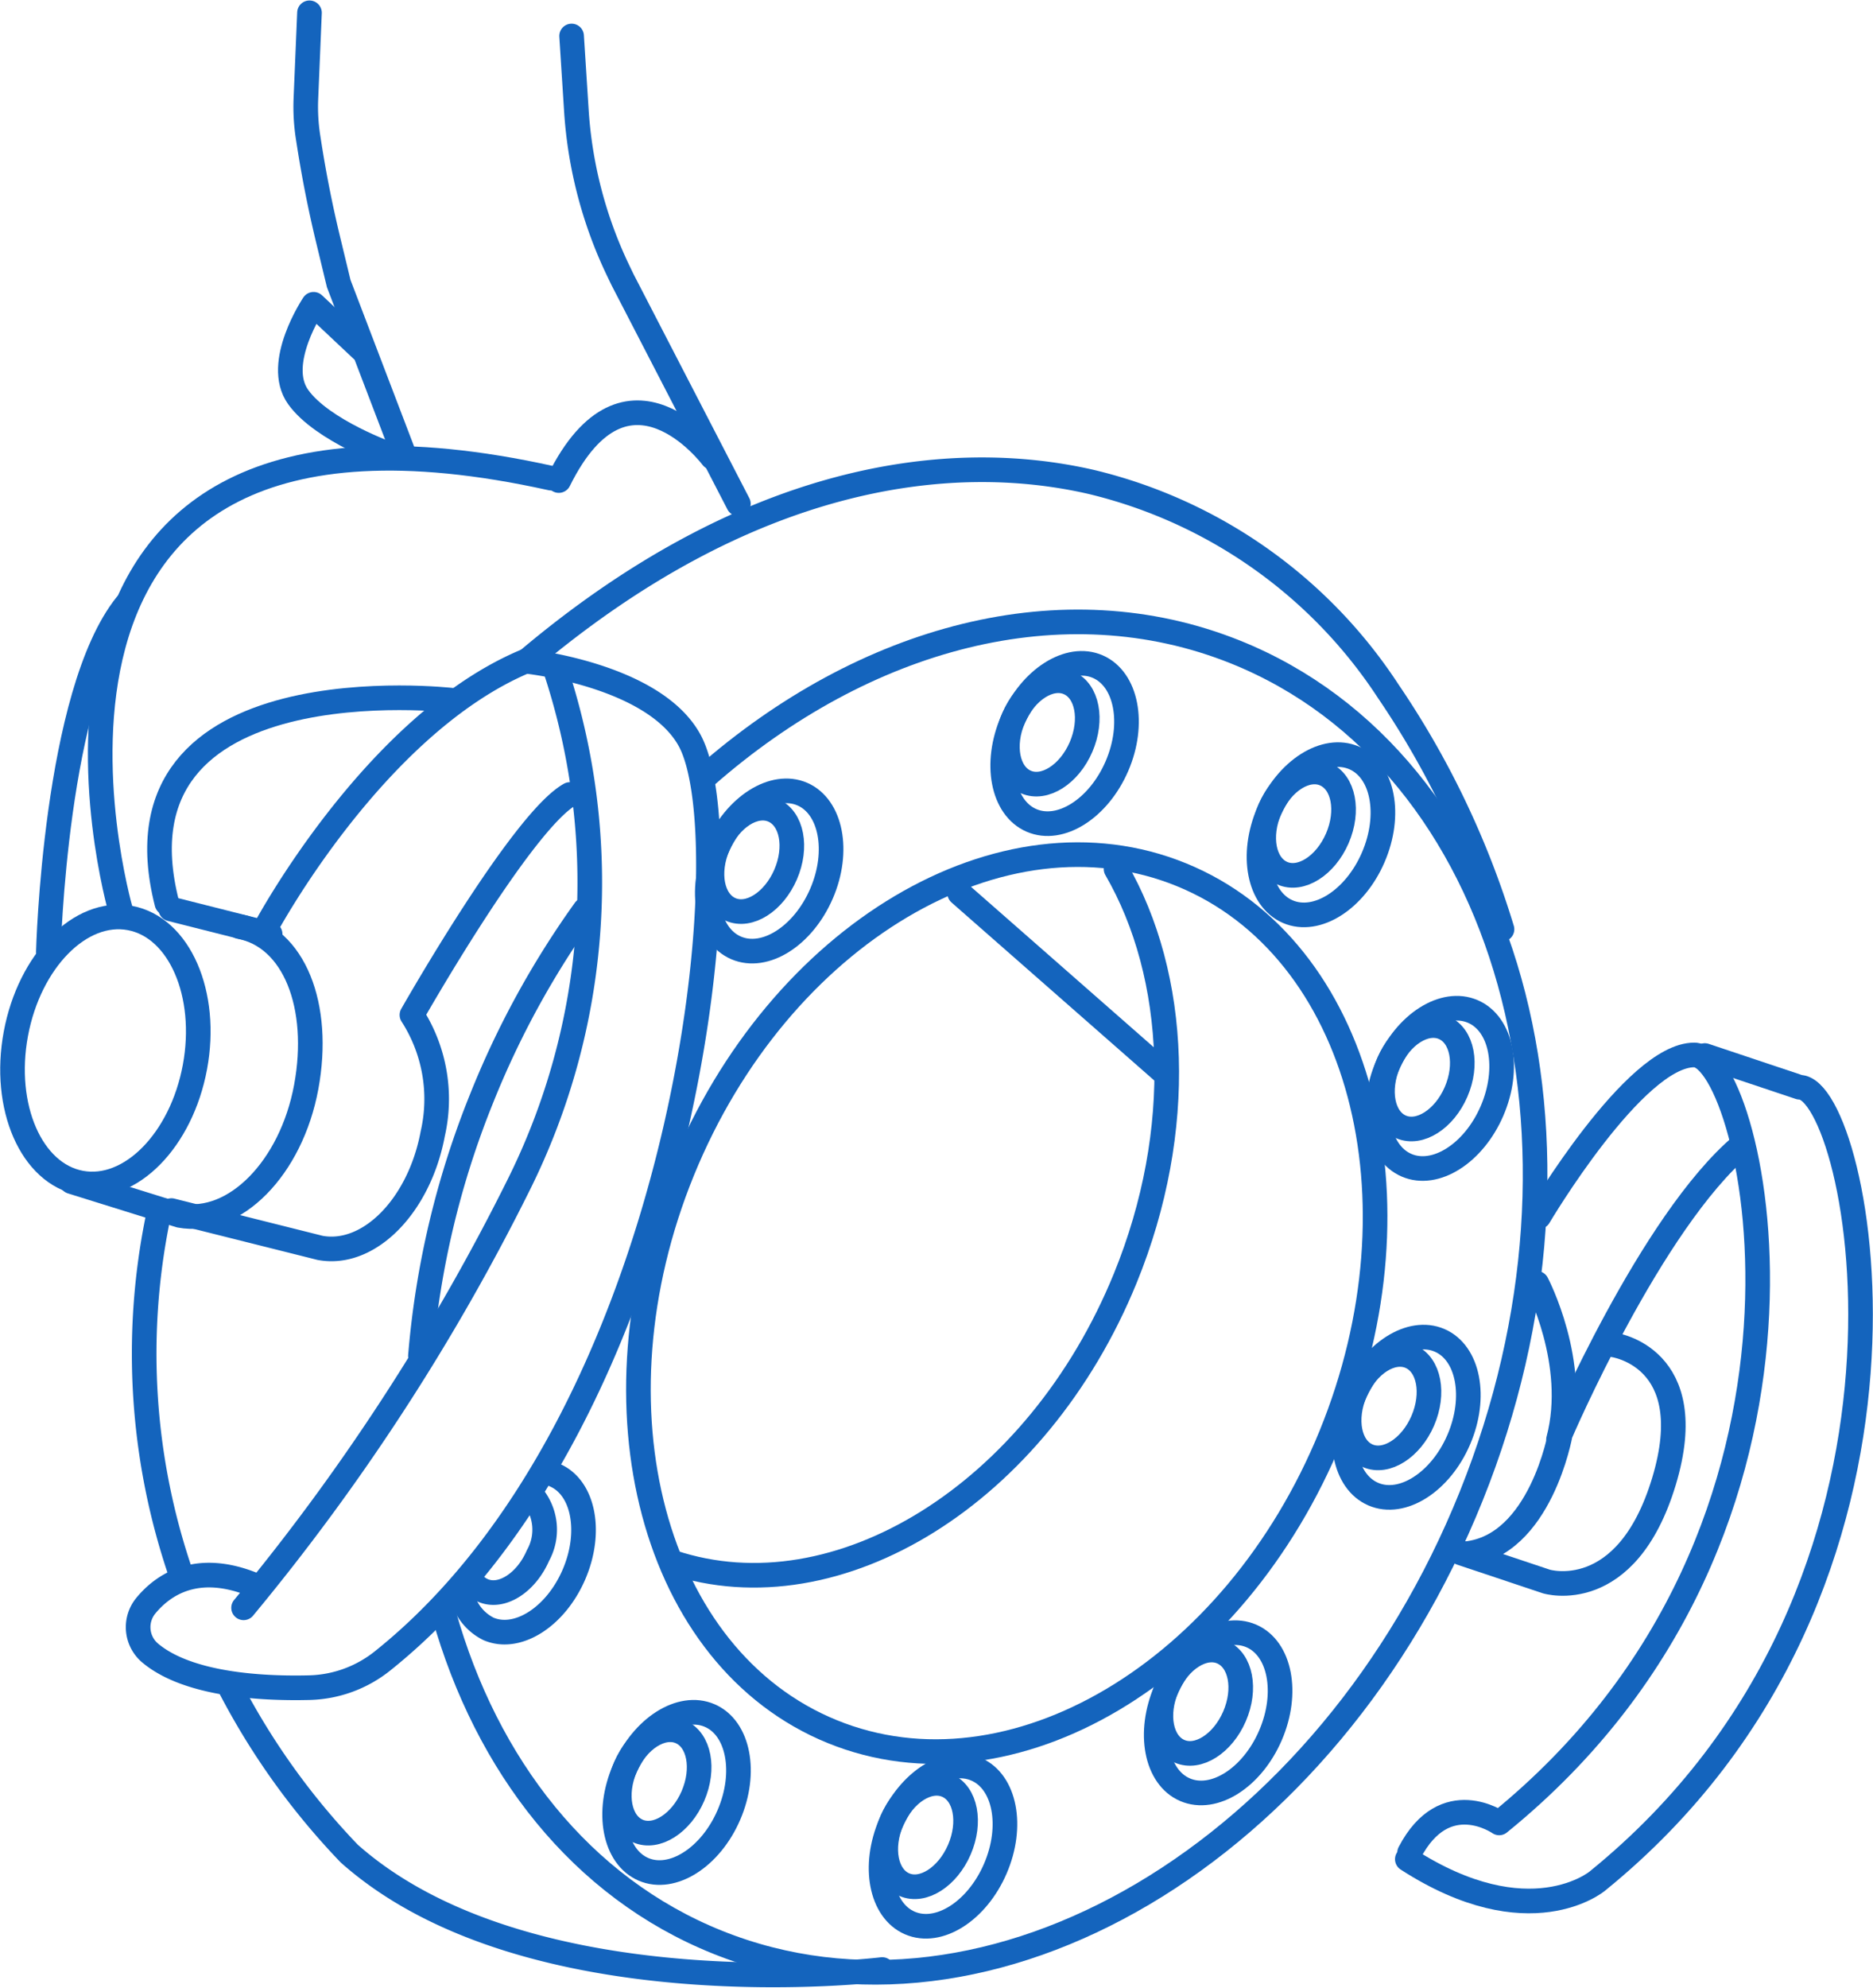 <svg xmlns="http://www.w3.org/2000/svg" width="91.3" height="96.842" viewBox="0 0 91.3 96.842">
  <g id="Group_3572" data-name="Group 3572" transform="translate(-1067.99 -4805.976)">
    <g id="Group_3570" data-name="Group 3570" transform="translate(1068 4806)">
      <g id="Group_3571" data-name="Group 3571">
        <path id="Path_3554" data-name="Path 3554" d="M33.26,57.012c-4.7,11.526-1.441,23.758,7.288,27.32s19.617-2.9,24.32-14.422,1.441-23.758-7.287-27.319S37.964,45.486,33.26,57.012Z" fill="none" stroke="#1464bd" stroke-linecap="round" stroke-linejoin="round" stroke-width="1.2"/>
        <path id="Path_3555" data-name="Path 3555" d="M32.761,76.085c8.061,2.679,17.8-3.342,22.08-13.835,2.948-7.224,2.566-14.741-.449-19.94" fill="none" stroke="#1464bd" stroke-linecap="round" stroke-linejoin="round" stroke-width="1.2"/>
        <path id="Path_3556" data-name="Path 3556" d="M28.5,44.306a43.359,43.359,0,0,0-5.027,9.168,42.869,42.869,0,0,0-2.989,12.557" fill="none" stroke="#1464bd" stroke-linecap="round" stroke-linejoin="round" stroke-width="1.2"/>
        <path id="Path_3557" data-name="Path 3557" d="M21.624,78.605c2.088,7.408,6.695,13.32,13.333,15.988,13.32,5.354,29.772-4.375,36.749-21.731S73.54,37.1,60.221,31.744C51.8,28.36,42.131,31,34.393,37.786" fill="none" stroke="#1464bd" stroke-linecap="round" stroke-linejoin="round" stroke-width="1.2"/>
        <path id="Path_3558" data-name="Path 3558" d="M84.9,55.767c-4.423,3.728-8.852,14.071-8.852,14.071s-.964,5.458-4.6,5.832" fill="none" stroke="#1464bd" stroke-linecap="round" stroke-linejoin="round" stroke-width="1.2"/>
        <path id="Path_3559" data-name="Path 3559" d="M68.7,90.236c1.723-3.307,4.368-1.452,4.368-1.452,17.8-14.434,12.419-37.41,9.508-37.413S75,59.251,75,59.251" fill="none" stroke="#1464bd" stroke-linecap="round" stroke-linejoin="round" stroke-width="1.2"/>
        <path id="Path_3560" data-name="Path 3560" d="M83.092,51.4l4.619,1.544c2.921,0,8,24.194-9.859,38.675,0,0-3.311,2.776-9.262-1.067" fill="none" stroke="#1464bd" stroke-linecap="round" stroke-linejoin="round" stroke-width="1.2"/>
        <path id="Path_3561" data-name="Path 3561" d="M71.2,75.63l4.167,1.393s3.9,1.195,5.734-4.877c1.836-6.089-2.475-6.652-2.475-6.652" fill="none" stroke="#1464bd" stroke-linecap="round" stroke-linejoin="round" stroke-width="1.2"/>
        <path id="Path_3562" data-name="Path 3562" d="M74.9,62.494s2.047,3.882,1.059,7.624" fill="none" stroke="#1464bd" stroke-linecap="round" stroke-linejoin="round" stroke-width="1.2"/>
        <path id="Path_3563" data-name="Path 3563" d="M11.215,82.2a34.947,34.947,0,0,0,5.8,8.08c8.754,7.765,25.976,5.647,25.976,5.647" fill="none" stroke="#1464bd" stroke-linecap="round" stroke-linejoin="round" stroke-width="1.2"/>
        <path id="Path_3564" data-name="Path 3564" d="M7.681,59.337A33.04,33.04,0,0,0,8.834,76.728" fill="none" stroke="#1464bd" stroke-linecap="round" stroke-linejoin="round" stroke-width="1.2"/>
        <path id="Path_3565" data-name="Path 3565" d="M73.205,45.247a42.584,42.584,0,0,0-5.543-11.592A23.96,23.96,0,0,0,53.2,23.459c-6.935-1.6-16.756-.4-27.558,8.741" fill="none" stroke="#1464bd" stroke-linecap="round" stroke-linejoin="round" stroke-width="1.2"/>
        <path id="Path_3566" data-name="Path 3566" d="M9.492,51.962c-.662,3.565-3.152,6.092-5.563,5.644S.1,53.906.763,50.342,3.915,44.25,6.326,44.7,10.154,48.4,9.492,51.962Z" fill="none" stroke="#1464bd" stroke-linecap="round" stroke-linejoin="round" stroke-width="1.2"/>
        <path id="Path_3567" data-name="Path 3567" d="M11.664,45.118c2.669.495,3.985,3.872,3.252,7.819s-3.491,6.745-6.16,6.251l-5.28-1.646" fill="none" stroke="#1464bd" stroke-linecap="round" stroke-linejoin="round" stroke-width="1.2"/>
        <path id="Path_3568" data-name="Path 3568" d="M8.347,58.953l7.247,1.817c2.38.442,4.84-2.053,5.493-5.573a7.567,7.567,0,0,0-1.017-5.775s5.348-9.422,7.7-10.74" fill="none" stroke="#1464bd" stroke-linecap="round" stroke-linejoin="round" stroke-width="1.2"/>
        <path id="Path_3569" data-name="Path 3569" d="M5.864,44.306S-2.042,16.871,26.852,23.271" fill="none" stroke="#1464bd" stroke-linecap="round" stroke-linejoin="round" stroke-width="1.2"/>
        <path id="Path_3570" data-name="Path 3570" d="M22.053,34.094S5.112,32.118,8.124,43.976" fill="none" stroke="#1464bd" stroke-linecap="round" stroke-linejoin="round" stroke-width="1.2"/>
        <line id="Line_272" data-name="Line 272" x1="4.847" y1="1.224" transform="translate(8.311 44.258)" fill="none" stroke="#1464bd" stroke-linecap="round" stroke-linejoin="round" stroke-width="1.2"/>
        <path id="Path_3571" data-name="Path 3571" d="M19.7,22.165l-3.2-8.376-.521-2.158q-.549-2.277-.913-4.592L15.013,6.7A9.647,9.647,0,0,1,14.9,4.8L15.076.6" fill="none" stroke="#1464bd" stroke-linecap="round" stroke-linejoin="round" stroke-width="1.2"/>
        <path id="Path_3572" data-name="Path 3572" d="M35.982,24.518,30.335,13.6l-.24-.5a21.133,21.133,0,0,1-2.009-7.731L27.853,1.73" fill="none" stroke="#1464bd" stroke-linecap="round" stroke-linejoin="round" stroke-width="1.2"/>
        <path id="Path_3573" data-name="Path 3573" d="M34.711,22.259s-4.165-5.576-7.482,1.129" fill="none" stroke="#1464bd" stroke-linecap="round" stroke-linejoin="round" stroke-width="1.2"/>
        <path id="Path_3574" data-name="Path 3574" d="M19.041,22.141s-3.341-1.176-4.518-2.824.753-4.517.753-4.517l2.353,2.212" fill="none" stroke="#1464bd" stroke-linecap="round" stroke-linejoin="round" stroke-width="1.2"/>
        <path id="Path_3575" data-name="Path 3575" d="M54.435,37.3c-.893,2.068-2.758,3.252-4.166,2.644s-1.825-2.777-.932-4.845S52.1,31.844,53.5,32.452,55.328,35.23,54.435,37.3Z" fill="none" stroke="#1464bd" stroke-linecap="round" stroke-linejoin="round" stroke-width="1.2"/>
        <path id="Path_3576" data-name="Path 3576" d="M52.685,36.369c-.576,1.334-1.779,2.1-2.686,1.705s-1.177-1.791-.6-3.125,1.778-2.1,2.686-1.705S53.261,35.035,52.685,36.369Z" fill="none" stroke="#1464bd" stroke-linecap="round" stroke-linejoin="round" stroke-width="1.2"/>
        <path id="Path_3577" data-name="Path 3577" d="M66.929,41.745c-.893,2.068-2.758,3.252-4.166,2.644s-1.825-2.777-.932-4.845S64.59,36.291,66,36.9,67.822,39.677,66.929,41.745Z" fill="none" stroke="#1464bd" stroke-linecap="round" stroke-linejoin="round" stroke-width="1.2"/>
        <path id="Path_3578" data-name="Path 3578" d="M65.179,40.816c-.576,1.334-1.779,2.1-2.686,1.7s-1.177-1.791-.6-3.125,1.778-2.1,2.686-1.7S65.755,39.482,65.179,40.816Z" fill="none" stroke="#1464bd" stroke-linecap="round" stroke-linejoin="round" stroke-width="1.2"/>
        <path id="Path_3579" data-name="Path 3579" d="M72.718,54.1c-.893,2.068-2.758,3.252-4.166,2.644s-1.825-2.777-.932-4.845,2.758-3.253,4.166-2.645S73.611,52.03,72.718,54.1Z" fill="none" stroke="#1464bd" stroke-linecap="round" stroke-linejoin="round" stroke-width="1.2"/>
        <path id="Path_3580" data-name="Path 3580" d="M70.967,53.169c-.576,1.334-1.779,2.1-2.686,1.705s-1.177-1.791-.6-3.125,1.778-2.1,2.686-1.705S71.543,51.835,70.967,53.169Z" fill="none" stroke="#1464bd" stroke-linecap="round" stroke-linejoin="round" stroke-width="1.2"/>
        <path id="Path_3581" data-name="Path 3581" d="M71.094,70.122c-.893,2.068-2.758,3.252-4.166,2.644S65.1,69.989,66,67.921s2.759-3.253,4.166-2.645S71.987,68.054,71.094,70.122Z" fill="none" stroke="#1464bd" stroke-linecap="round" stroke-linejoin="round" stroke-width="1.2"/>
        <path id="Path_3582" data-name="Path 3582" d="M69.343,69.192c-.576,1.334-1.779,2.1-2.686,1.705s-1.177-1.791-.6-3.125,1.778-2.1,2.686-1.705S69.919,67.858,69.343,69.192Z" fill="none" stroke="#1464bd" stroke-linecap="round" stroke-linejoin="round" stroke-width="1.2"/>
        <path id="Path_3583" data-name="Path 3583" d="M61.918,84.522c-.893,2.068-2.758,3.252-4.166,2.644s-1.825-2.777-.932-4.845,2.759-3.253,4.166-2.645S62.811,82.454,61.918,84.522Z" fill="none" stroke="#1464bd" stroke-linecap="round" stroke-linejoin="round" stroke-width="1.2"/>
        <path id="Path_3584" data-name="Path 3584" d="M60.167,83.592c-.576,1.334-1.779,2.1-2.686,1.7s-1.177-1.791-.6-3.125,1.778-2.1,2.686-1.7S60.743,82.258,60.167,83.592Z" fill="none" stroke="#1464bd" stroke-linecap="round" stroke-linejoin="round" stroke-width="1.2"/>
        <path id="Path_3585" data-name="Path 3585" d="M48.506,91.016c-.893,2.068-2.758,3.252-4.166,2.644s-1.825-2.777-.932-4.845,2.759-3.253,4.166-2.645S49.4,88.948,48.506,91.016Z" fill="none" stroke="#1464bd" stroke-linecap="round" stroke-linejoin="round" stroke-width="1.2"/>
        <path id="Path_3586" data-name="Path 3586" d="M46.755,90.086c-.576,1.334-1.779,2.1-2.686,1.705s-1.177-1.791-.6-3.125,1.778-2.1,2.686-1.705S47.331,88.752,46.755,90.086Z" fill="none" stroke="#1464bd" stroke-linecap="round" stroke-linejoin="round" stroke-width="1.2"/>
        <path id="Path_3587" data-name="Path 3587" d="M35.518,88.4c-.893,2.068-2.758,3.252-4.166,2.644s-1.825-2.777-.932-4.845,2.759-3.253,4.166-2.645S36.411,86.336,35.518,88.4Z" fill="none" stroke="#1464bd" stroke-linecap="round" stroke-linejoin="round" stroke-width="1.2"/>
        <path id="Path_3588" data-name="Path 3588" d="M33.767,87.474c-.576,1.334-1.779,2.1-2.686,1.705s-1.177-1.791-.6-3.125,1.778-2.1,2.686-1.705S34.343,86.14,33.767,87.474Z" fill="none" stroke="#1464bd" stroke-linecap="round" stroke-linejoin="round" stroke-width="1.2"/>
        <path id="Path_3589" data-name="Path 3589" d="M27.033,71.841c1.408.608,1.825,2.777.932,4.846s-2.759,3.252-4.166,2.644a2.443,2.443,0,0,1-1.335-1.909" fill="none" stroke="#1464bd" stroke-linecap="round" stroke-linejoin="round" stroke-width="1.2"/>
        <path id="Path_3590" data-name="Path 3590" d="M25.923,72.824a2.586,2.586,0,0,1,.291,2.933c-.576,1.333-1.779,2.1-2.687,1.7a1.277,1.277,0,0,1-.442-.321" fill="none" stroke="#1464bd" stroke-linecap="round" stroke-linejoin="round" stroke-width="1.2"/>
        <path id="Path_3591" data-name="Path 3591" d="M40.035,43.51c-.893,2.068-2.758,3.252-4.166,2.644s-1.825-2.777-.932-4.845S37.7,38.056,39.1,38.664,40.928,41.442,40.035,43.51Z" fill="none" stroke="#1464bd" stroke-linecap="round" stroke-linejoin="round" stroke-width="1.2"/>
        <path id="Path_3592" data-name="Path 3592" d="M38.285,42.58c-.576,1.334-1.779,2.1-2.686,1.7s-1.177-1.791-.6-3.125,1.778-2.1,2.686-1.7S38.861,41.246,38.285,42.58Z" fill="none" stroke="#1464bd" stroke-linecap="round" stroke-linejoin="round" stroke-width="1.2"/>
        <path id="Path_3593" data-name="Path 3593" d="M27.111,32.729a33.031,33.031,0,0,1-1.882,25.059A106.546,106.546,0,0,1,11.864,78.305" fill="none" stroke="#1464bd" stroke-linecap="round" stroke-linejoin="round" stroke-width="1.2"/>
        <path id="Path_3594" data-name="Path 3594" d="M2.347,46.353s.318-12.588,3.8-16.918" fill="none" stroke="#1464bd" stroke-linecap="round" stroke-linejoin="round" stroke-width="1.2"/>
        <line id="Line_273" data-name="Line 273" x2="9.976" y2="8.753" transform="translate(46.77 43.494)" fill="none" stroke="#1464bd" stroke-linecap="round" stroke-linejoin="round" stroke-width="1.2"/>
        <path id="Path_3595" data-name="Path 3595" d="M12.935,45.188s5.294-9.906,12.671-13c0,0,6.244.641,8,3.859,2.728,5-.168,33.03-14.973,44.848a5.945,5.945,0,0,1-3.556,1.3c-2.256.056-5.886-.124-7.753-1.674A1.648,1.648,0,0,1,7.1,78.2c.826-1,2.454-2.149,5.234-1.025" fill="none" stroke="#1464bd" stroke-linecap="round" stroke-linejoin="round" stroke-width="1.2"/>
      </g>
    </g>
  </g>
</svg>

